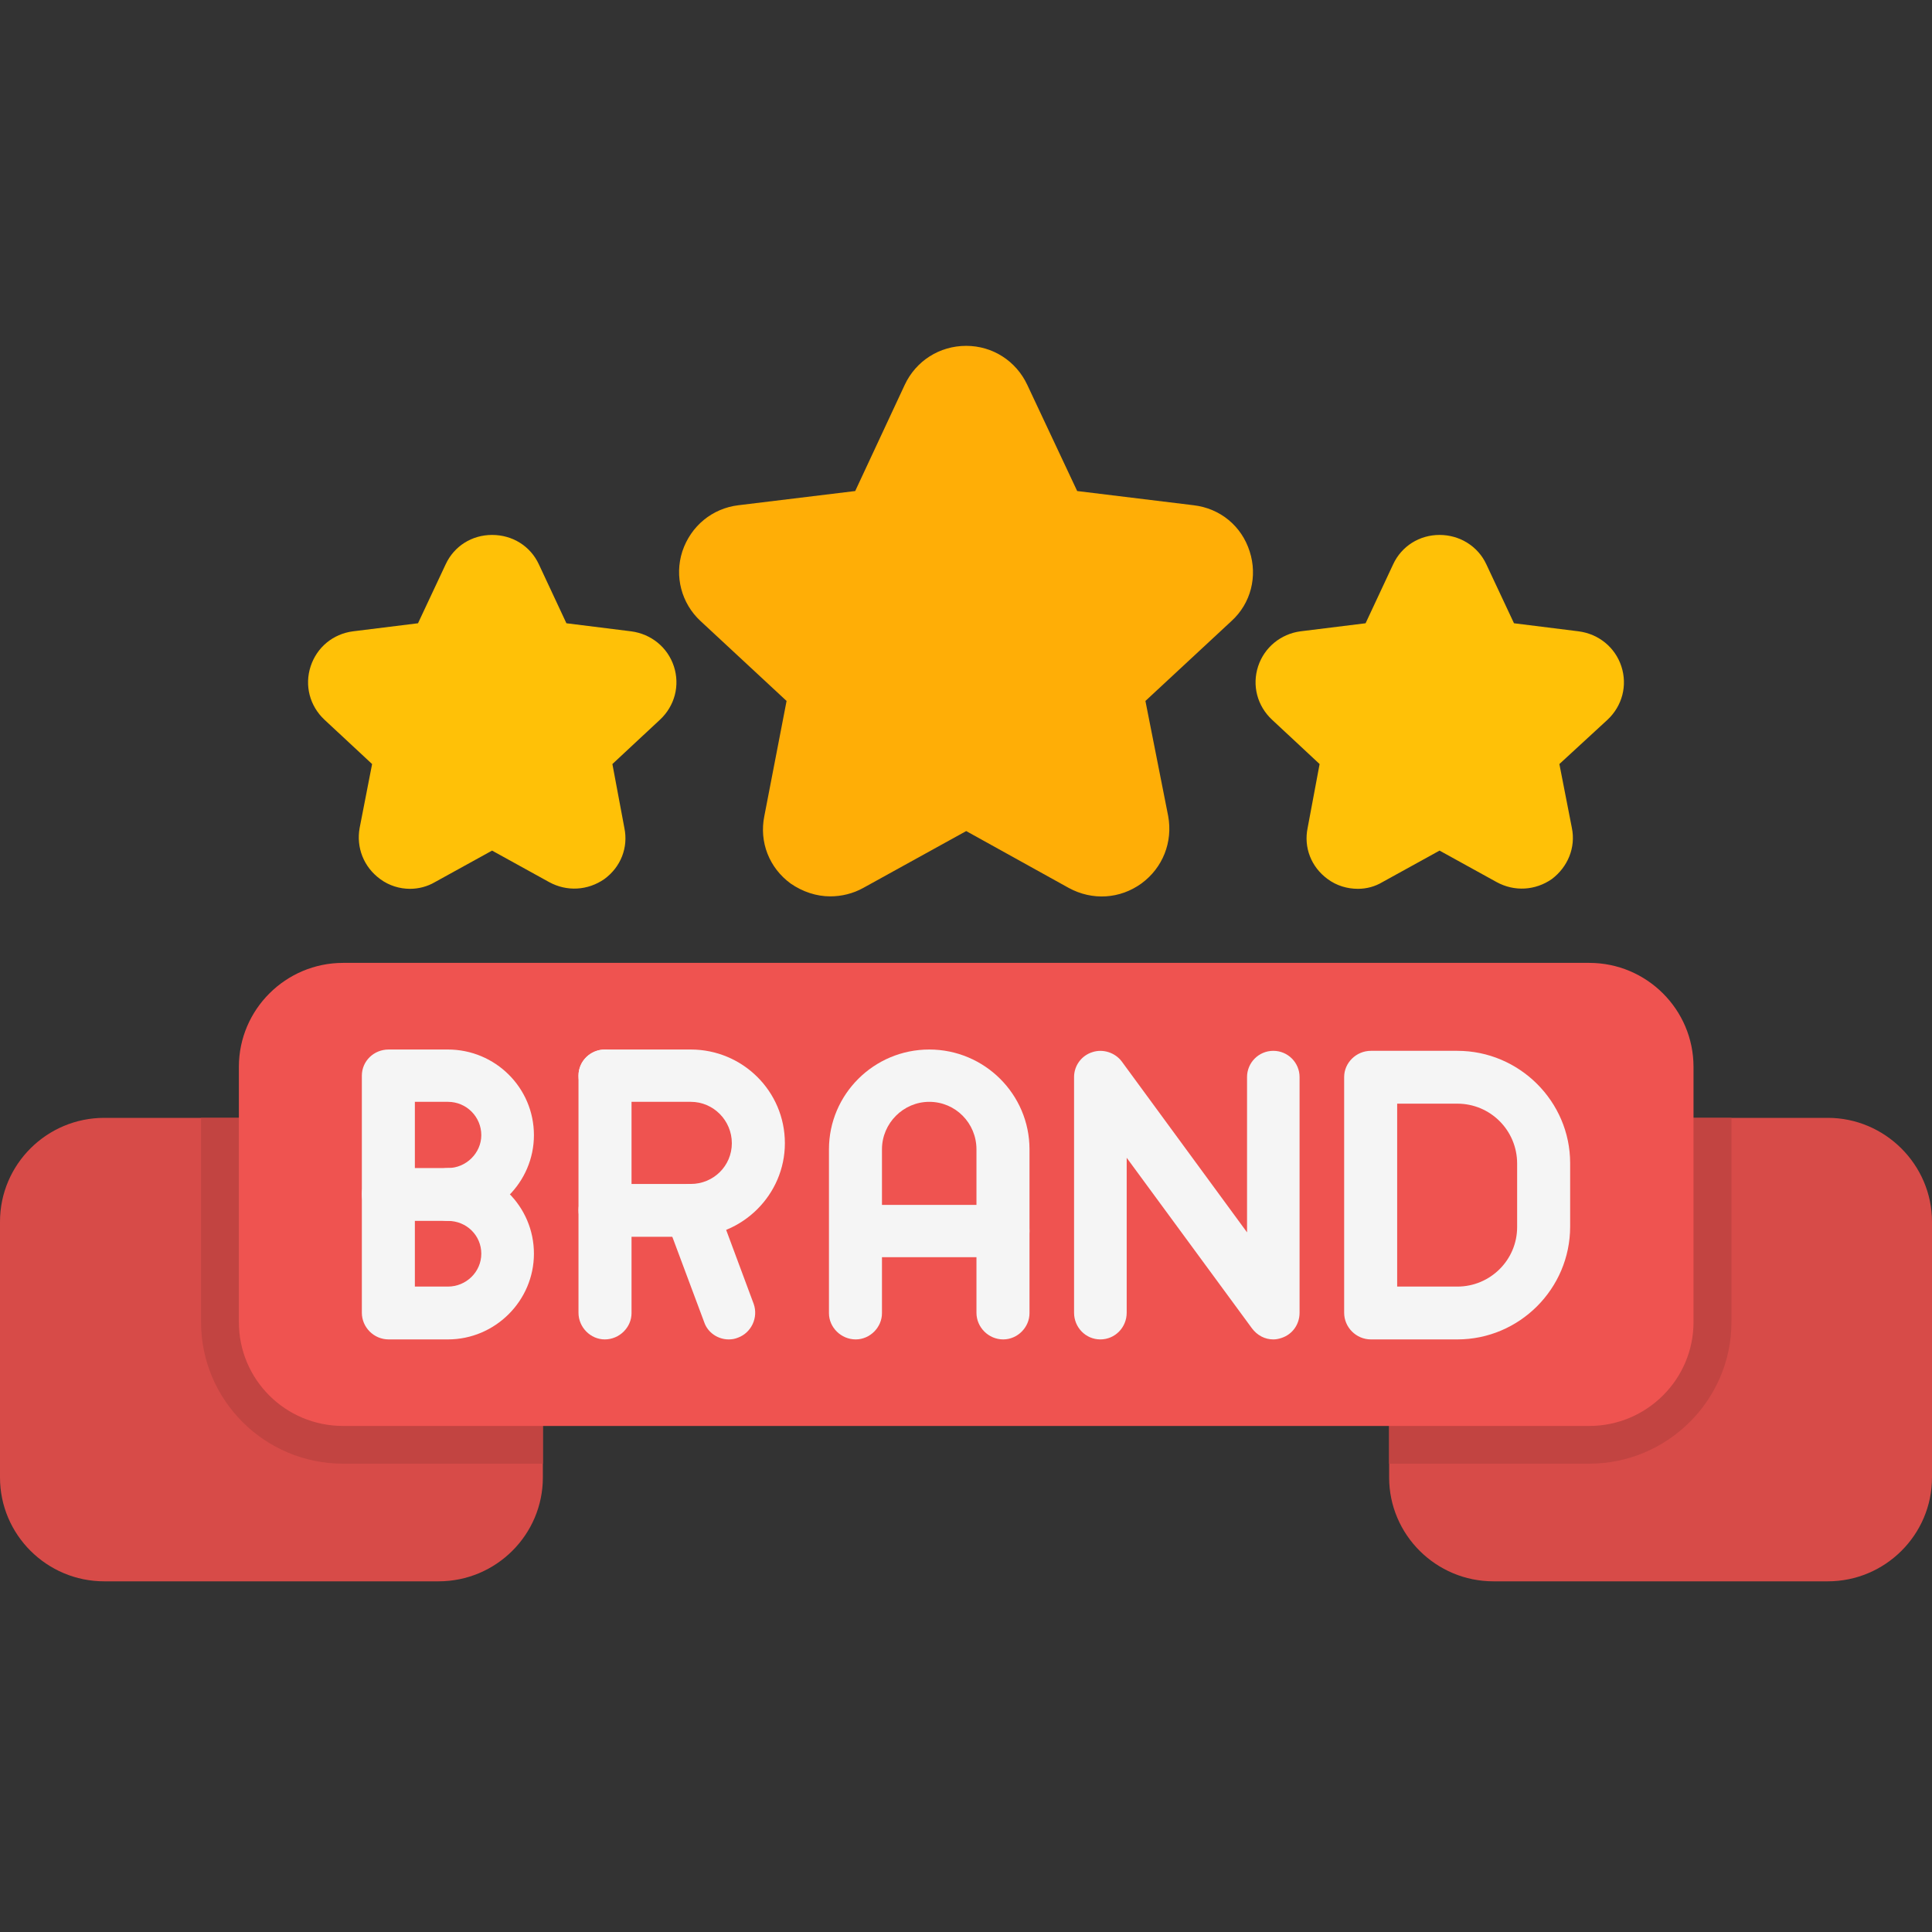 <svg xmlns="http://www.w3.org/2000/svg" xmlns:xlink="http://www.w3.org/1999/xlink" width="100" zoomAndPan="magnify" viewBox="0 0 75 75" height="100" preserveAspectRatio="xMidYMid meet" version="1.0"><rect x="0" y="0" width="75" height="75" fill="#333333" stroke="none"/><defs><clipPath id="e7dab91efd"><path d="M 0 43 L 22 43 L 22 61.406 L 0 61.406 Z M 0 43 " clip-rule="nonzero"/></clipPath><clipPath id="c307333ba3"><path d="M 53 43 L 75 43 L 75 61.406 L 53 61.406 Z M 53 43 " clip-rule="nonzero"/></clipPath><clipPath id="101fecec5d"><path d="M 26 13.406 L 49 13.406 L 49 35 L 26 35 Z M 26 13.406 " clip-rule="nonzero"/></clipPath></defs><g clip-path="url(#e7dab91efd)"><path fill="#d74b48" d="M 17.023 61.387 L 4.047 61.387 C 1.816 61.387 0 59.578 0 57.355 L 0 47.426 C 0 45.203 1.816 43.395 4.047 43.395 L 10.293 43.395 C 10.848 43.395 11.316 43.859 11.316 44.43 L 11.316 51.324 C 11.316 52.426 12.215 53.32 13.305 53.32 L 20.051 53.305 C 20.621 53.305 21.074 53.77 21.074 54.34 L 21.074 57.355 C 21.074 59.578 19.258 61.387 17.023 61.387 Z M 17.023 61.387 " fill-opacity="1" fill-rule="evenodd"/></g><g clip-path="url(#c307333ba3)"><path fill="#d74b48" d="M 70.953 61.387 L 57.977 61.387 C 55.742 61.387 53.926 59.578 53.926 57.355 L 53.926 54.34 C 53.926 53.77 54.379 53.305 54.949 53.305 L 61.695 53.305 C 62.805 53.305 63.684 52.426 63.684 51.324 L 63.684 44.43 C 63.684 43.859 64.137 43.395 64.707 43.395 L 70.953 43.395 C 73.184 43.395 75 45.223 75 47.426 L 75 57.355 C 75 59.578 73.184 61.387 70.953 61.387 Z M 70.953 61.387 " fill-opacity="1" fill-rule="evenodd"/></g><path fill="#c24441" d="M 7.805 43.395 L 10.293 43.395 C 10.848 43.395 11.316 43.859 11.316 44.43 L 11.316 51.324 C 11.316 52.426 12.215 53.32 13.305 53.32 L 20.051 53.305 C 20.621 53.305 21.074 53.77 21.074 54.34 L 21.074 56.82 L 13.32 56.82 C 10.277 56.82 7.805 54.355 7.805 51.324 Z M 7.805 43.395 " fill-opacity="1" fill-rule="evenodd"/><path fill="#c24441" d="M 53.926 56.82 L 53.926 54.34 C 53.926 53.77 54.379 53.305 54.949 53.305 L 61.695 53.305 C 62.805 53.305 63.684 52.426 63.684 51.324 L 63.684 44.43 C 63.684 43.859 64.137 43.395 64.707 43.395 L 67.215 43.395 L 67.215 51.324 C 67.215 54.355 64.723 56.82 61.695 56.82 Z M 53.926 56.82 " fill-opacity="1" fill-rule="evenodd"/><path fill="#ef5350" d="M 61.695 55.355 L 13.32 55.355 C 11.074 55.355 9.273 53.547 9.273 51.324 L 9.273 41.414 C 9.273 39.191 11.09 37.379 13.32 37.379 L 61.695 37.379 C 63.926 37.379 65.742 39.191 65.742 41.414 L 65.742 51.324 C 65.742 53.547 63.926 55.355 61.695 55.355 Z M 61.695 55.355 " fill-opacity="1" fill-rule="evenodd"/><g clip-path="url(#101fecec5d)"><path fill="#ffae06" d="M 32.23 34.797 C 31.695 34.797 31.16 34.621 30.691 34.297 C 29.863 33.691 29.465 32.691 29.672 31.676 L 30.535 27.211 L 27.195 24.109 C 26.453 23.422 26.176 22.371 26.488 21.406 C 26.816 20.422 27.648 19.734 28.668 19.613 L 33.199 19.062 L 35.121 14.941 C 35.555 14.012 36.469 13.426 37.508 13.426 C 38.531 13.426 39.445 14.012 39.879 14.941 L 41.816 19.062 L 46.332 19.613 C 47.371 19.734 48.199 20.422 48.512 21.406 C 48.824 22.371 48.562 23.422 47.805 24.109 L 44.465 27.211 L 45.348 31.676 C 45.535 32.691 45.137 33.691 44.309 34.297 C 43.477 34.898 42.406 34.969 41.488 34.469 L 37.508 32.262 L 33.512 34.469 C 33.113 34.691 32.664 34.797 32.23 34.797 Z M 32.23 34.797 " fill-opacity="1" fill-rule="evenodd"/></g><path fill="#ffc107" d="M 52.715 34.504 C 52.301 34.504 51.887 34.383 51.539 34.125 C 50.898 33.656 50.605 32.898 50.762 32.141 L 51.227 29.66 L 49.379 27.938 C 48.805 27.402 48.598 26.609 48.84 25.867 C 49.082 25.129 49.723 24.609 50.484 24.508 L 53.012 24.195 L 54.082 21.906 C 54.41 21.199 55.105 20.766 55.883 20.766 C 56.66 20.766 57.371 21.199 57.699 21.906 L 58.773 24.195 L 61.281 24.508 C 62.059 24.609 62.699 25.129 62.941 25.867 C 63.184 26.609 62.977 27.402 62.406 27.938 L 60.535 29.66 L 61.02 32.141 C 61.176 32.898 60.863 33.656 60.242 34.125 C 59.602 34.57 58.789 34.621 58.098 34.242 L 55.883 33.02 L 53.668 34.242 C 53.375 34.418 53.047 34.504 52.715 34.504 Z M 52.715 34.504 " fill-opacity="1" fill-rule="evenodd"/><path fill="#ffc107" d="M 15.918 34.504 C 15.52 34.504 15.105 34.383 14.758 34.125 C 14.117 33.656 13.824 32.898 13.961 32.141 L 14.445 29.66 L 12.594 27.938 C 12.023 27.402 11.816 26.609 12.059 25.867 C 12.301 25.129 12.926 24.609 13.703 24.508 L 16.227 24.195 L 17.301 21.906 C 17.629 21.199 18.32 20.766 19.102 20.766 C 19.895 20.766 20.59 21.199 20.918 21.906 L 21.988 24.195 L 24.5 24.508 C 25.277 24.609 25.918 25.129 26.16 25.867 C 26.402 26.609 26.195 27.402 25.621 27.938 L 23.773 29.66 L 24.238 32.141 C 24.395 32.898 24.102 33.656 23.461 34.125 C 22.82 34.57 22.008 34.621 21.316 34.242 L 19.102 33.02 L 16.887 34.242 C 16.59 34.418 16.246 34.504 15.918 34.504 Z M 15.918 34.504 " fill-opacity="1" fill-rule="evenodd"/><path fill="#f5f5f5" d="M 17.387 47.395 C 16.816 47.395 16.367 46.93 16.367 46.359 C 16.367 45.789 16.816 45.344 17.387 45.344 C 18.098 45.344 18.684 44.758 18.684 44.066 C 18.684 43.359 18.113 42.773 17.387 42.773 L 16.105 42.773 L 16.105 46.359 C 16.105 46.93 15.641 47.375 15.086 47.375 C 14.516 47.375 14.047 46.93 14.047 46.359 L 14.047 41.758 C 14.047 41.188 14.516 40.742 15.086 40.742 L 17.387 40.742 C 19.223 40.742 20.727 42.223 20.727 44.066 C 20.727 45.895 19.223 47.395 17.387 47.395 Z M 17.387 47.395 " fill-opacity="1" fill-rule="evenodd"/><path fill="#f5f5f5" d="M 17.387 51.996 L 15.086 51.996 C 14.516 51.996 14.047 51.527 14.047 50.961 L 14.047 46.359 C 14.047 45.789 14.516 45.344 15.086 45.344 L 17.387 45.344 C 19.223 45.344 20.727 46.824 20.727 48.668 C 20.727 50.496 19.223 51.996 17.387 51.996 Z M 16.105 49.945 L 17.387 49.945 C 18.098 49.945 18.684 49.375 18.684 48.668 C 18.684 47.961 18.113 47.395 17.387 47.395 L 16.105 47.395 Z M 16.105 49.945 " fill-opacity="1" fill-rule="evenodd"/><path fill="#f5f5f5" d="M 23.477 51.996 C 22.926 51.996 22.457 51.527 22.457 50.961 L 22.457 41.758 C 22.457 41.188 22.926 40.742 23.477 40.742 C 24.047 40.742 24.516 41.188 24.516 41.758 L 24.516 50.977 C 24.516 51.527 24.047 51.996 23.477 51.996 Z M 23.477 51.996 " fill-opacity="1" fill-rule="evenodd"/><path fill="#f5f5f5" d="M 26.816 48.012 L 23.496 48.012 C 22.926 48.012 22.457 47.547 22.457 46.98 C 22.457 46.41 22.926 45.961 23.496 45.961 L 26.816 45.961 C 27.699 45.961 28.41 45.258 28.41 44.379 C 28.41 43.5 27.699 42.773 26.816 42.773 L 23.496 42.773 C 22.926 42.773 22.457 42.328 22.457 41.758 C 22.457 41.188 22.926 40.742 23.496 40.742 L 26.816 40.742 C 28.824 40.742 30.469 42.359 30.469 44.379 C 30.469 46.375 28.824 48.012 26.816 48.012 Z M 26.816 48.012 " fill-opacity="1" fill-rule="evenodd"/><path fill="#f5f5f5" d="M 28.289 51.996 C 27.871 51.996 27.473 51.734 27.336 51.324 L 25.848 47.34 C 25.656 46.809 25.918 46.223 26.453 46.031 C 26.988 45.824 27.578 46.102 27.77 46.617 L 29.258 50.617 C 29.445 51.148 29.168 51.734 28.652 51.926 C 28.531 51.977 28.41 51.996 28.289 51.996 Z M 28.289 51.996 " fill-opacity="1" fill-rule="evenodd"/><path fill="#f5f5f5" d="M 38.945 51.996 C 38.375 51.996 37.906 51.527 37.906 50.961 L 37.906 44.617 C 37.906 43.602 37.094 42.773 36.074 42.773 C 35.07 42.773 34.238 43.602 34.238 44.617 L 34.238 50.977 C 34.238 51.527 33.773 51.996 33.219 51.996 C 32.648 51.996 32.18 51.527 32.18 50.977 L 32.18 44.617 C 32.18 42.48 33.926 40.742 36.074 40.742 C 38.219 40.742 39.965 42.48 39.965 44.617 L 39.965 50.977 C 39.965 51.527 39.5 51.996 38.945 51.996 Z M 38.945 51.996 " fill-opacity="1" fill-rule="evenodd"/><path fill="#f5f5f5" d="M 38.945 48.805 L 33.219 48.805 C 32.648 48.805 32.195 48.359 32.195 47.789 C 32.195 47.223 32.648 46.773 33.219 46.773 L 38.945 46.773 C 39.5 46.773 39.965 47.223 39.965 47.789 C 39.965 48.359 39.5 48.805 38.945 48.805 Z M 38.945 48.805 " fill-opacity="1" fill-rule="evenodd"/><path fill="#f5f5f5" d="M 49.43 51.996 C 49.102 51.996 48.805 51.84 48.598 51.562 L 43.738 44.945 L 43.738 50.961 C 43.738 51.527 43.289 51.996 42.715 51.996 C 42.145 51.996 41.695 51.527 41.695 50.961 L 41.695 41.809 C 41.695 41.379 41.973 40.98 42.406 40.844 C 42.82 40.707 43.289 40.863 43.547 41.207 L 48.41 47.84 L 48.41 41.809 C 48.41 41.258 48.859 40.793 49.43 40.793 C 50 40.793 50.449 41.258 50.449 41.809 L 50.449 50.961 C 50.449 51.41 50.172 51.805 49.742 51.941 C 49.637 51.977 49.531 51.996 49.43 51.996 Z M 49.43 51.996 " fill-opacity="1" fill-rule="evenodd"/><path fill="#f5f5f5" d="M 56.574 51.996 L 53.219 51.996 C 52.648 51.996 52.18 51.527 52.18 50.961 L 52.18 41.809 C 52.18 41.258 52.648 40.793 53.219 40.793 L 56.574 40.793 C 58.98 40.793 60.953 42.758 60.953 45.152 L 60.953 47.617 C 60.953 50.031 58.98 51.996 56.574 51.996 Z M 54.238 49.945 L 56.574 49.945 C 57.855 49.945 58.895 48.91 58.895 47.633 L 58.895 45.172 C 58.895 43.879 57.855 42.844 56.574 42.844 L 54.238 42.844 Z M 54.238 49.945 " fill-opacity="1" fill-rule="evenodd"/></svg>